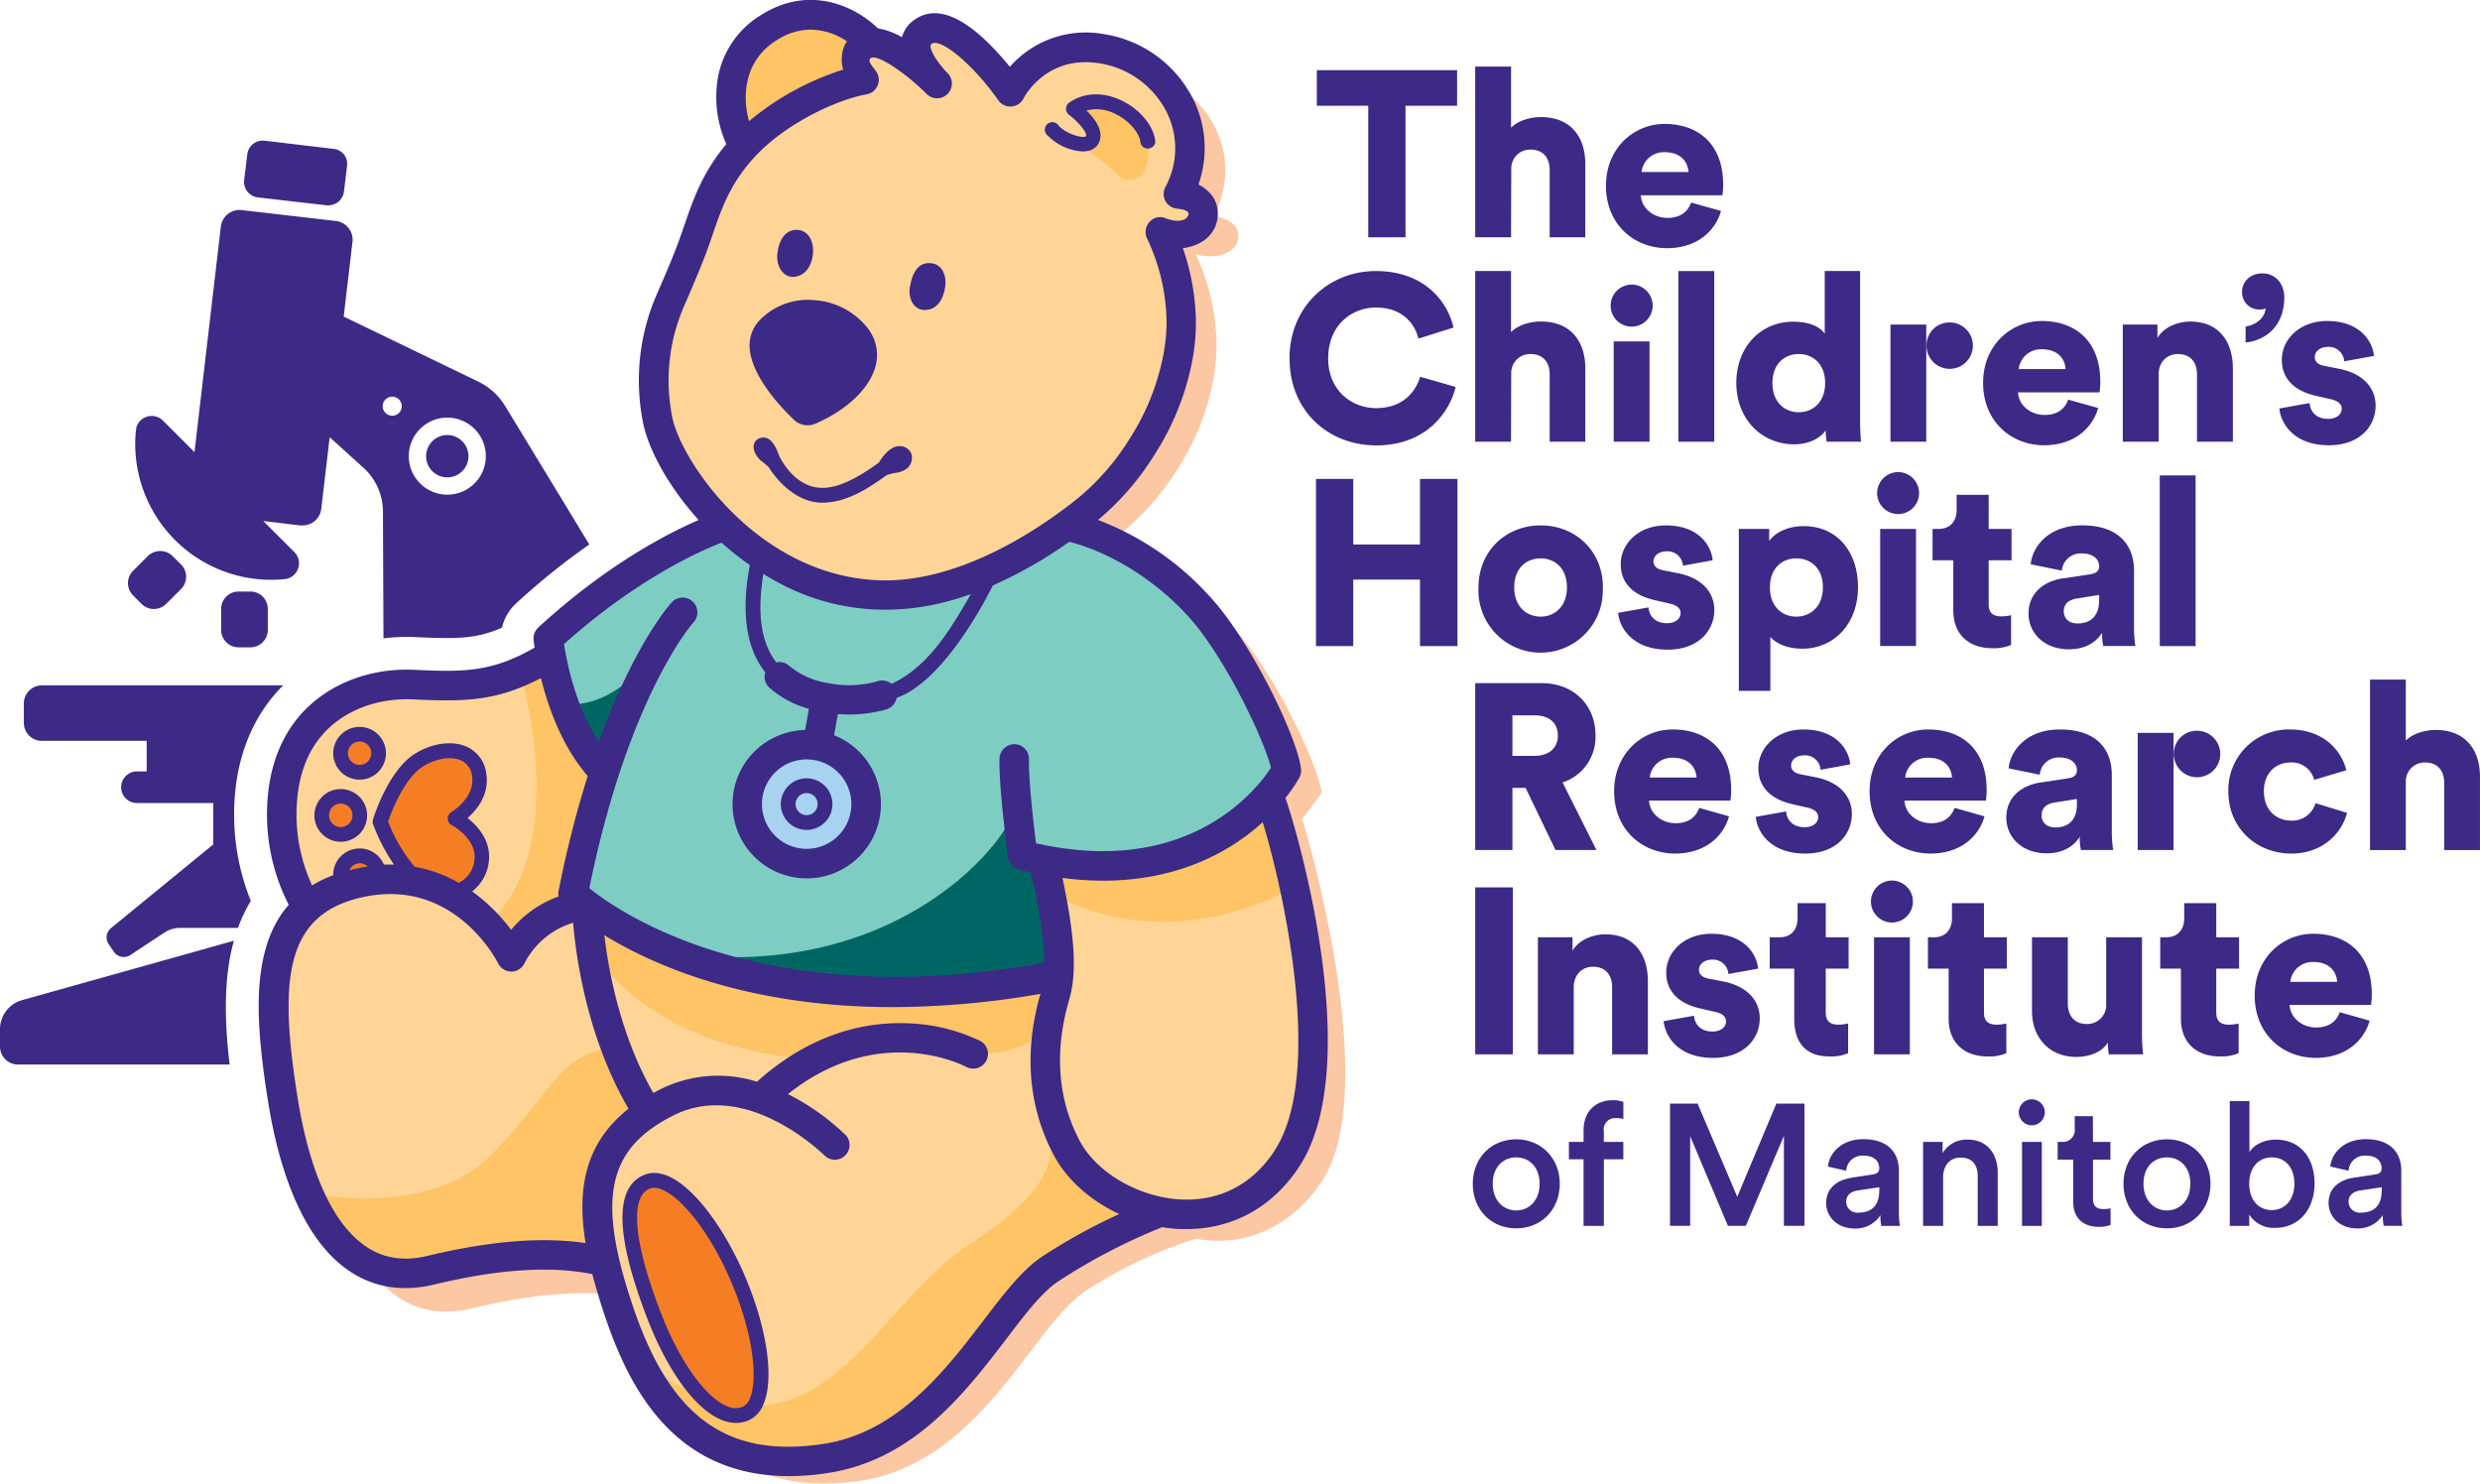 <svg xmlns="http://www.w3.org/2000/svg" viewBox="0 0 658.51 393.94">
  <defs>
    <style>
      .a {
        fill: #fcc7a3;
      }

      .b {
        fill: #ffd597;
      }

      .c {
        fill: #7ecdc3;
      }

      .d {
        fill: #f57e25;
      }

      .e {
        fill: #a7d3f1;
      }

      .f {
        fill: #fec465;
      }

      .g {
        fill: #006663;
      }

      .h {
        fill: #3d2986;
      }
    </style>
  </defs>
  <path class="a" d="M358.47,216c-.69-6.05-9.86-26.46-19.89-39.61S312.81,153.71,300,151c-.19.14,2.72-2,4.18-3.13a68,68,0,0,0,16-17.82l.49-.77a66.67,66.67,0,0,0,8.6-20.89A51.6,51.6,0,0,0,330.54,97,57,57,0,0,0,325,73c4.16,1.29,10.95.43,11.34-4.49s-6.53-5.65-6.53-5.65c8.95-17.25-2.86-35.67-20.24-38.53-9-1.47-10.47,156.12-64.69,225.91C194.23,315.37,91.65,296.87,93.3,307.3c4.5,28.5,16.32,51.16,39.38,45.63s36.93-4.51,46.08-2.25a65.56,65.56,0,0,0,2.6,9.19c8.82,25.95,23.18,43.59,54.83,38.75S281.5,358,295.51,348.46a119,119,0,0,1,29.56-14.06c11.75,2.26,24.75-2.21,33.4-15.17,16.6-24.9-5.05-96.41-5.21-96.24" transform="translate(-7.52 -5.48)"/>
  <g>
    <path class="b" d="M129,187.46c8.43-.31,15.28-2.13,24.78-8,1.34,7.29,5,21.85,14.13,31.08a276.56,276.56,0,0,0-8.23,32.26s39.8,38.93,128.9,21.63c.6-7.65-1.09-17.85-4-30.6,33.4,6.52,51.92-8.16,59.85-17.24,3.93,8.91,21.32,71.88,4.72,96.79-8.65,13-21.65,16.19-33.41,13.92a158.75,158.75,0,0,0-29.56,15.32c-14,9.51-27.68,45.32-59.34,50.17S180.79,380,172,354c-1.61-4.75-3-9.24-4-13.5-9.15-2.25-23-3.28-46.09,2.25S87,325.66,82.53,297.15c-3.41-21.61-4.73-40.5,6.51-50.64a48.94,48.94,0,0,1-6.69-26.2c.7-25.61,20.07-33.74,35-33.05,4.38.21,8.18.34,11.7.2" transform="translate(-7.52 -5.48)"/>
    <path class="c" d="M212.88,155.06a58.92,58.92,0,0,0,27.23,8.42c19.3,1,38.08-9.41,50.52-18.37,12.81,2.71,28.55,12.23,38.58,25.37s19.2,33.56,19.9,39.62c0,0-17.5,32.91-64.57,23.72,2.95,12.75,4.64,22.95,4,30.6-89.11,17.3-128.9-21.63-128.9-21.63a276.56,276.56,0,0,1,8.23-32.26c-12.54-12.72-14.8-35.55-14.8-35.55,25.25-23.18,46.77-29.87,46.77-29.87a71.7,71.7,0,0,0,13,9.95" transform="translate(-7.52 -5.48)"/>
    <path class="d" d="M128.28,222.81s7.53,3.89,7.18,10.64-7.36,12.05-15.09,7.15-11.89-16.92-11.89-16.92,3.8-12.55,10.55-16.52,14.7-3,15.74,4.15-6.49,11.5-6.49,11.5" transform="translate(-7.52 -5.48)"/>
    <path class="d" d="M98,205.47a5.07,5.07,0,1,0,5.07-5.06A5.06,5.06,0,0,0,98,205.47" transform="translate(-7.52 -5.48)"/>
    <path class="d" d="M92.9,222A5.07,5.07,0,1,0,98,216.89,5.07,5.07,0,0,0,92.9,222" transform="translate(-7.52 -5.48)"/>
    <path class="d" d="M108.09,237.79a5.07,5.07,0,0,0-10.13,0" transform="translate(-7.52 -5.48)"/>
    <path class="d" d="M181.2,354.81c6.64,17.25,16.8,29.14,24.25,26.06,6.22-2.57,5.37-18.54-1.83-35.55s-18-28.57-24.26-26.06c-7.74,3.11-4.8,18.33,1.84,35.55" transform="translate(-7.52 -5.48)"/>
    <path class="b" d="M283.32,150c-11.91,7.42-27.38,14.26-43.21,13.46-33.48-1.69-55.3-32.57-58-46.58a53.58,53.58,0,0,1,3.42-31.69c2.24-5.16,4.5-10.51,5.8-14,3.24-8.69,5.06-17.52,13.88-27-3.21-4-8.38-21.86,6.26-31.3,15.24-9.83,27.25,3.74,27.25,3.74l.14.16c6-.6,17.45,10.78,17.45,10.78s-9.94-9.65-3.49-13.87c8.07-5.26,23,16.09,23,16.09a22.84,22.84,0,0,1,24.39-11.42C317.54,21.3,329.34,39.72,320.39,57c0,0,6.92.72,6.53,5.65s-7.18,5.79-11.33,4.49a57.09,57.09,0,0,1,5.58,24,51.7,51.7,0,0,1-1.28,11.42,66.74,66.74,0,0,1-8.61,20.88l-.49.78a68.12,68.12,0,0,1-16,17.82,136.05,136.05,0,0,1-11.49,8" transform="translate(-7.52 -5.48)"/>
    <path class="e" d="M205.91,219a15.8,15.8,0,1,0,15.79-15.8A15.79,15.79,0,0,0,205.91,219" transform="translate(-7.52 -5.48)"/>
  </g>
  <g>
    <g>
      <path class="f" d="M163.34,254.9s11.25,28,60.09,32c0,0,19.84-13.12,42.64-1.53,0,0,14,.69,19.17-7.44l3.34-13.49s-37.9,6-65.17,3S163.6,246,163.6,246Z" transform="translate(-7.52 -5.48)"/>
      <path class="f" d="M285.61,241.94s27.21,19.13,65.35-.7l-6.57-24.66s-22,25.57-59.85,17.24Z" transform="translate(-7.52 -5.48)"/>
      <path class="f" d="M145.55,183.84s14.27,46.15-8.39,66.91l6.41,6.75s6-9.64,20-11.48l-3.92-3.23,8.62-34.07s-11.56-8.54-14.52-29.27Z" transform="translate(-7.52 -5.48)"/>
      <path class="f" d="M88.89,322.2s31.49,6.92,48.27-9.34,18.83-28.72,34.32-29.07L179.63,301a23.26,23.26,0,0,0-12.72,19.29c-.86,14,1.09,20.24,1.09,20.24s-12.36-4.08-29.22-.91-25.25,7.48-35.75.91S88.89,322.2,88.89,322.2" transform="translate(-7.52 -5.48)"/>
      <path class="f" d="M286.57,299.57c2,16.14-2,23.29-22.26,36.76-19.87,13.21-32.23,42.45-56.84,42.47-1.87,2.42-4,5.85-15-3.27a77.84,77.84,0,0,1-15.3-8.77s19.69,43.49,65.41,20.56c29.18-14.64,27.75-45.93,73.14-60,0,0-14.47-4.14-21.13-11.58a34.9,34.9,0,0,1-8-16.14" transform="translate(-7.52 -5.48)"/>
    </g>
    <path class="g" d="M277.43,218.46c-.32,8.76-30.6,47.92-90.54,40.19h0s41,18.22,101.69,5.77l-4-30.6L279,231.38Z" transform="translate(-7.52 -5.48)"/>
    <path class="g" d="M181.11,179.45s-11,14.87-24,12.81c0,0,5.49,14.73,11.2,16.46Z" transform="translate(-7.52 -5.48)"/>
    <path class="f" d="M205.18,44.24s18-16,30.94-17.43c0,0-3.22-10.35,2.71-10,0,0-9.4-11.16-25.09-5.22s-13.54,28-8.56,32.62" transform="translate(-7.52 -5.48)"/>
    <path class="f" d="M293.2,43.74a47.41,47.41,0,0,1,11.14,8.19,4.36,4.36,0,0,0,7.2-1.42,14.1,14.1,0,0,0,.81-7.18c-1.16-8.13-10.85-12.4-19.15-9.4,0,0,11.07,11.08,0,9.81" transform="translate(-7.52 -5.48)"/>
  </g>
  <g>
    <g>
      <path class="h" d="M214.49,126.72c-.94-2.62-2.28-5.51-4.81-5a2.41,2.41,0,0,0-2,1.86c-.39,1.77,1.25,3.8,2.16,4.44.41.29,1.14.92,1.78,1.49.15.26,5.61,9.45,14.27,9.45,6.76,0,13-4.36,17.1-7.34a19.72,19.72,0,0,1,2.29-.58,6,6,0,0,0,3.28-1.35,3.71,3.71,0,0,0,.92-3.8,3.22,3.22,0,0,0-2.88-1.93c-3.11-.31-5.63,4.24-5.7,4.34-3.76,2.73-9.42,6.47-14.44,6.72C218.67,135.39,214.85,127.29,214.49,126.72Z" transform="translate(-7.52 -5.48)"/>
      <path class="h" d="M295,45.69a6.48,6.48,0,0,0,1.49-.16,4,4,0,0,0,3.08-2.84c.81-2.88-1.54-5.9-3.56-7.87a10.79,10.79,0,0,1,7.54.84c3.68,1.73,6.62,5.09,6.83,7.82a2,2,0,0,0,3.91-.31c-.32-4.15-4.05-8.7-9.07-11.05s-10-2.07-13.85.66a2,2,0,0,0,0,3.18c2.32,1.73,5.06,4.93,4.48,5.67s-5.19-.55-7.18-2.73a2,2,0,1,0-2.89,2.64A14.21,14.21,0,0,0,295,45.69Z" transform="translate(-7.52 -5.48)"/>
      <path class="h" d="M348.84,217.35a39.32,39.32,0,0,0,3.71-5.41,3.92,3.92,0,0,0,.43-2.28c-.85-7.5-10.75-28.56-20.66-41.54a76.93,76.93,0,0,0-33.24-24.58,72,72,0,0,0,15-17.32h0l.48-.77a70.5,70.5,0,0,0,9.11-22.12A54.87,54.87,0,0,0,325.07,91a62.11,62.11,0,0,0-3.47-19.63A12.52,12.52,0,0,0,327,69.47a8.6,8.6,0,0,0,3.86-6.55c.32-4-2-6.87-5.11-8.44a29.28,29.28,0,0,0-1.47-22.81,32,32,0,0,0-23.46-17.1,26.87,26.87,0,0,0-25.16,8.65,76.5,76.5,0,0,0-5.56-6.17c-7.77-7.69-14.3-9.89-19.4-6.56A8.4,8.4,0,0,0,247,15.36,19.23,19.23,0,0,0,240.62,13c-5.55-5.44-17.89-12-31.29-3.36a24.43,24.43,0,0,0-11.26,16.94,30.62,30.62,0,0,0,2.31,17.16c-6.34,7.57-8.77,14.65-11.13,21.53-.52,1.53-1.05,3-1.61,4.56-1.1,3-3,7.59-5.72,13.79a57.21,57.21,0,0,0-3.67,34c1.37,7,6.58,16.87,14.78,25.94-8.22,3.54-24.42,11.87-42.57,28.53a3.93,3.93,0,0,0-1.25,3.27c0,.16.1.91.27,2.09-11.37,6.51-18.68,6.51-32,5.89-10.62-.5-20.78,3-27.86,9.57s-10.87,15.94-11.18,27.28a52.5,52.5,0,0,0,5.75,25.55c-10.48,11.93-8.69,31.92-5.53,52,2.48,15.7,8.25,36.3,21.69,45.28a26.13,26.13,0,0,0,14.81,4.49,32.51,32.51,0,0,0,7.67-.95c17-4.08,30.78-5,41.95-2.76,1,3.68,2.12,7.5,3.47,11.46,6.32,18.6,18.16,42.18,48.77,42.18a67.47,67.47,0,0,0,10.36-.83c22.79-3.48,36.47-21.37,47.47-35.75,5-6.58,9.38-12.26,13.47-15a155.17,155.17,0,0,1,27.8-14.52,41.45,41.45,0,0,0,4.57.5c.64,0,1.27,0,1.9,0,12.18,0,22.7-5.75,29.75-16.33C369.48,289.83,353.49,230.9,348.84,217.35Zm-143-189.47a16.57,16.57,0,0,1,7.77-11.62,16.72,16.72,0,0,1,9.2-2.91,17.35,17.35,0,0,1,9.6,3.12,7.94,7.94,0,0,0-1,2.07,9.72,9.72,0,0,0,0,5.43,73.53,73.53,0,0,0-25,13.69A22.84,22.84,0,0,1,205.81,27.88ZM186,116.13a49.33,49.33,0,0,1,3.16-29.35c2.75-6.33,4.73-11.1,5.88-14.17.59-1.59,1.13-3.17,1.68-4.77,2.42-7.05,4.7-13.72,11.35-20.87l.09-.09c7.78-8.33,21.09-14.85,29.47-16.35a3.92,3.92,0,0,0,2.55-6.07c-.72-1.05-3-3.38-.94-3.7s8.73,4.15,14.07,9.41l.28.28a3.92,3.92,0,0,0,5.51-5.59c-.1-.09-.19-.19-.29-.29-1.94-2-5.34-6.7-3.82-7.52,2.58-1.38,11.17,5.85,17.6,15.05a3.92,3.92,0,0,0,6.73-.52c.06-.11,5.89-11.63,20.23-9.27a24.16,24.16,0,0,1,17.72,12.87,21.5,21.5,0,0,1-.33,20,3.92,3.92,0,0,0,3.08,5.7c3,.31,3.81,1.14,2.54,2.46-1.09,1.13-3.74.89-5.77,0a3.72,3.72,0,0,0-4.19,1.25,3.92,3.92,0,0,0-.44,4.34,53.21,53.21,0,0,1,5.12,22.18A47.54,47.54,0,0,1,316,101.65a62.63,62.63,0,0,1-8.11,19.66l-.48.77a64.08,64.08,0,0,1-15.06,16.8c-10.49,8.16-31.23,21.7-52.08,20.66C208.19,157.92,188.15,127.45,186,116.13Zm79.29,47.13c-5.4,9.41-11.39,19.4-21.06,23.8a3.88,3.88,0,0,0-3.63-.71,27.45,27.45,0,0,1-13.13.52,20.93,20.93,0,0,1-10.4-4.61,3.89,3.89,0,0,0-3.44-.9c-5.56-7.29-4.28-17.6-3.43-23.5C234.86,173.41,258.07,165.82,265.24,163.26Zm-66.17-13.67a79,79,0,0,0,7.5,5.94c-1.26,6.84-2.92,19.64,4.1,28.49a3.9,3.9,0,0,0,1.12,4.08,26.51,26.51,0,0,0,10.45,5.59c-.27,1.64-.61,3.65-1,5.63a19.7,19.7,0,1,0,7.72,1.39c.34-2,.68-4,1-5.61a37,37,0,0,0,12.9-1.26,3.93,3.93,0,0,0,2.68-3.05c13.33-4.7,25-28.83,25.58-29.87a117.92,117.92,0,0,0,20.28-11.57c12.45,3.14,26.2,12.41,34.68,23.52C335.3,185,343.45,203,345,209.34c-3.53,5.45-21.58,29.25-62.39,20.06-.65-5.19-2-16.68-1.87-22.32a3.91,3.91,0,0,0-3.83-4,4,4,0,0,0-4,3.83c-.18,8,2.19,25.48,2.29,26.21a3.91,3.91,0,0,0,2.92,3.28c1.08.27,2.14.52,3.19.75,1.86,8.3,3.47,17,3.48,24C210.49,274.6,171.92,247.74,164,241.32c10.38-51.11,27.49-70.4,27.66-70.59a3.92,3.92,0,0,0-5.77-5.31c-.56.6-10,11.16-19.37,37.1-6.18-9.39-8.53-21.4-9.24-26C176.56,159.22,193.46,151.76,199.07,149.59ZM233.58,219a11.87,11.87,0,1,1-11.87-11.87A11.88,11.88,0,0,1,233.58,219ZM95,198.67c5.55-5.15,13.63-7.87,22.16-7.48,13.24.62,22,.63,34-5.66,1.89,7.64,5.55,18.1,12.41,26A288.79,288.79,0,0,0,155.85,242a3.89,3.89,0,0,0,0,1.52,29,29,0,0,0-12.61,8.87,48.32,48.32,0,0,0-10.34-10.21,11.7,11.7,0,0,0,4.48-8.66c.27-5.19-3.2-8.86-5.72-10.83,2.47-2.14,5.81-6.15,5-11.7a9,9,0,0,0-5-7.13c-3.74-1.79-9-1.19-13.67,1.58-7.32,4.31-11.27,17.09-11.43,17.63a2,2,0,0,0,0,1.21,48.82,48.82,0,0,0,5.57,10.77c-.87,0-1.77,0-2.68,0A7,7,0,0,0,96,237.8s0,0,0,.07a32.1,32.1,0,0,0-5.61,2.72,44.86,44.86,0,0,1-4.12-20.17C86.54,211.1,89.46,203.79,95,198.67Zm32.42,25.89c.06,0,6.4,3.37,6.12,8.8a7.66,7.66,0,0,1-4,6.44,1.45,1.45,0,0,1-.22.09,36.64,36.64,0,0,0-11.68-4.25,41.86,41.86,0,0,1-7.06-12c1.22-3.69,4.76-12,9.47-14.78,3.52-2.07,7.44-2.63,10-1.41a5.08,5.08,0,0,1,2.82,4.16c.83,5.75-5.46,9.48-5.52,9.52a2,2,0,0,0,.08,3.44Zm-22.26,11c-.62.1-1.25.2-1.88.32-1,.21-2.06.44-3,.7A3.09,3.09,0,0,1,103,234.7,3.15,3.15,0,0,1,105.13,235.52Zm57.9,100c-11.65-1.7-25.47-.58-42,3.39-6.26,1.5-11.6.71-16.3-2.44-8.76-5.86-15.09-19.68-18.29-40-4.91-31.12-3.44-48.78,18.32-53,23.48-4.52,34.55,16.88,35,17.78a3.93,3.93,0,0,0,3.48,2.18h0a3.91,3.91,0,0,0,3.48-2.13,21.45,21.45,0,0,1,12.95-10.84c.77,9.21,3.7,30.45,14.71,49.39C163,308.89,160.62,320.91,163,335.57Zm120.89,3.78c-5.14,3.49-9.84,9.65-15.29,16.77-10.14,13.26-22.76,29.75-42.43,32.76-25.47,3.9-40.58-6.9-50.52-36.13-8.87-26.08-7.45-39.51,5.95-48.39l.12-.06.11-.09a44.09,44.09,0,0,1,4.49-2.56c19.61-9.81,40,10.61,40.24,10.83A3.92,3.92,0,0,0,232.2,307a63.36,63.36,0,0,0-15.45-11c24.1-19.18,46.46-7.69,47.46-7.16a3.92,3.92,0,0,0,3.71-6.9,47.86,47.86,0,0,0-19.4-4.74c-10.05-.42-25,2-40,15.52a34.25,34.25,0,0,0-25.65,2c-.64.32-1.26.65-1.87,1-8.67-15.12-11.87-32.17-13-41.91,13.06,8,38,19.09,76.55,19.09a230.77,230.77,0,0,0,39.23-3.52c-1.88,6.7-6.31,24.44,3.64,43,3.48,6.5,9.81,12,17.3,15.47A152.32,152.32,0,0,0,283.92,339.35Zm61.91-28.16c-7.47,11.2-17.58,13.14-24.75,12.8-11-.53-22.32-7-26.82-15.43-8.84-16.49-4.29-32.6-2.8-37.89,2-6.95,1.44-16.47-1.85-32.06a82.78,82.78,0,0,0,10.8.73c15.87,0,27.39-4.89,35-9.85a57.85,57.85,0,0,0,7.36-5.68C348.3,241.71,359.3,291,345.83,311.19Z" transform="translate(-7.52 -5.48)"/>
      <path class="h" d="M214.85,219a6.85,6.85,0,1,0,6.85-6.85A6.85,6.85,0,0,0,214.85,219Zm9.78,0a2.93,2.93,0,1,1-2.93-2.93A2.93,2.93,0,0,1,224.63,219Z" transform="translate(-7.52 -5.48)"/>
      <path class="h" d="M218.3,116.92a5.29,5.29,0,0,0,3.67,1.49A5.14,5.14,0,0,0,224,118c8.44-3.67,14.43-9.38,16-15.27a11.45,11.45,0,0,0-2-10h0a19.6,19.6,0,0,0-14.26-7.55,17.79,17.79,0,0,0-14.19,5,9.74,9.74,0,0,0-3,7.24C206.77,104.76,214,112.79,218.3,116.92Z" transform="translate(-7.52 -5.48)"/>
      <path class="h" d="M178.62,317.44c-8,3.21-7.75,16,.74,38.07,5.35,13.89,12.64,23.95,19.51,26.9a10.52,10.52,0,0,0,4.11.91,8.43,8.43,0,0,0,3.21-.64,7.75,7.75,0,0,0,4.12-4.5c2.79-6.81.87-20-4.9-33.63C198.77,328.86,187.12,314,178.62,317.44Zm28.06,59.26a4,4,0,0,1-2,2.35,5.27,5.27,0,0,1-4.28-.25c-5.74-2.46-12.57-12.16-17.4-24.7-7.25-18.82-8.32-30.86-2.94-33a3.2,3.2,0,0,1,1.17-.21c4.9,0,13.93,9.56,20.55,25.21C207,358.39,209,371,206.68,376.7Z" transform="translate(-7.52 -5.48)"/>
      <path class="h" d="M103,212.5a7,7,0,1,0-7-7A7,7,0,0,0,103,212.5Zm0-10.12a3.1,3.1,0,1,1-3.1,3.1A3.1,3.1,0,0,1,103,202.38Z" transform="translate(-7.52 -5.48)"/>
      <path class="h" d="M98,229a7,7,0,1,0-7-7A7,7,0,0,0,98,229Zm0-10.13a3.11,3.11,0,1,1-3.1,3.1A3.1,3.1,0,0,1,98,218.85Z" transform="translate(-7.52 -5.48)"/>
      <path class="h" d="M252.83,87.79c2.57.1,4.9-1.55,5.63-5.94.55-3.38-.91-6.09-3.46-6.45-3.49-.49-5.12,2.16-5.85,6.1C248.52,84.86,250.26,87.69,252.83,87.79Z" transform="translate(-7.52 -5.48)"/>
      <path class="h" d="M218,79c3.13,0,5.12-2.79,5.39-6.24S222,66.51,219,66.51s-4.67,2.79-5.07,6.23S215.46,79,218,79Z" transform="translate(-7.52 -5.48)"/>
    </g>
    <path class="h" d="M76,57.9,94.25,60l.48,0a4.16,4.16,0,0,0,4.12-3.65l.83-6.82a4.19,4.19,0,0,0-.86-3.07A4.15,4.15,0,0,0,96,45L77.78,42.84a4.14,4.14,0,0,0-4.6,3.62l-.83,6.82A4.14,4.14,0,0,0,76,57.9" transform="translate(-7.52 -5.48)"/>
    <path class="h" d="M74,162.55H70.86a4.63,4.63,0,0,0-4.62,4.62v5.57a4.64,4.64,0,0,0,4.62,4.63H74a4.64,4.64,0,0,0,4.63-4.63v-5.57A4.63,4.63,0,0,0,74,162.55" transform="translate(-7.52 -5.48)"/>
    <path class="h" d="M53.33,153.11a4.73,4.73,0,0,0-6.54,0l-3.93,3.94a4.62,4.62,0,0,0,0,6.54l2.24,2.24a4.61,4.61,0,0,0,6.54,0l3.94-3.93a4.61,4.61,0,0,0,0-6.54Z" transform="translate(-7.52 -5.48)"/>
    <path class="h" d="M126.28,121a5.62,5.62,0,1,0,5.63,5.62,5.62,5.62,0,0,0-5.63-5.62" transform="translate(-7.52 -5.48)"/>
    <path class="h" d="M111.66,110.81a2.53,2.53,0,1,1-2.52,2.52,2.52,2.52,0,0,1,2.52-2.52m14.63,5.56a10.23,10.23,0,1,1-10.23,10.23,10.24,10.24,0,0,1,10.23-10.23M83.11,159.26a4.22,4.22,0,0,0,2.56-7.19l-8.26-8.25L87.25,145l.58,0a5,5,0,0,0,5-4.43l2.23-19,9,8.15a15.67,15.67,0,0,1,5.14,11.48l.14,33.78a50.35,50.35,0,0,1,6.17-.38c.81,0,1.62,0,2.41.06,3.2.14,5.81.24,8.13.24,5.44,0,9.61-.48,14.76-2.76a12.62,12.62,0,0,1,3.76-6.44A186,186,0,0,1,164,150.05l-22.27-36.62a17.09,17.09,0,0,0-7.22-6.62L98.78,89.54l2.33-19.82a5,5,0,0,0-4.4-5.56l-25-2.89a5,5,0,0,0-5.55,4.39l-7,59.88-8.36-8.36a4.21,4.21,0,0,0-4.43-1,4.11,4.11,0,0,0-2.75,3.48l.53.12-.54-.05h0a36.08,36.08,0,0,0,35.86,39.71,34.65,34.65,0,0,0,3.66-.19" transform="translate(-7.52 -5.48)"/>
    <path class="h" d="M18.66,202.19H46.47v8.13H44.09a4.2,4.2,0,1,0,0,8.39H64.15v11L37,251.92a3.18,3.18,0,0,0-.63,4.26l1.36,2a3.2,3.2,0,0,0,4.4.89l9-5.93a7.69,7.69,0,0,1,4.26-1.28H70.71a39.08,39.08,0,0,1,3.41-7.15A61.17,61.17,0,0,1,69.71,220c.35-13.24,4.86-24.45,13-32.54H18.66a4.82,4.82,0,0,0-4.81,4.81v5.15a4.82,4.82,0,0,0,4.81,4.8" transform="translate(-7.52 -5.48)"/>
    <path class="h" d="M69.62,255.28l-56.3,15.79a8,8,0,0,0-5.8,7.65v4.65a4.78,4.78,0,0,0,4.78,4.78H68.49c-1.33-11.29-1.67-22.79,1.13-32.87" transform="translate(-7.52 -5.48)"/>
  </g>
  <g>
    <rect class="h" x="391.71" y="235.63" width="10" height="44.33"/>
    <g>
      <path class="h" d="M425.39,285.44h-9.51V254.37h9.19v3.56c1.69-2.94,5.51-4.37,8.7-4.37,7.81,0,11.31,5.56,11.31,12.37v19.51h-9.5V267.56c0-3.06-1.63-5.38-5.07-5.38-3.12,0-5.12,2.32-5.12,5.44Z" transform="translate(-7.52 -5.48)"/>
      <path class="h" d="M457.33,275.19c.13,2.12,1.63,4.19,4.88,4.19,2.44,0,3.62-1.32,3.62-2.69,0-1.13-.74-2.06-3.06-2.57l-3.56-.81c-6.63-1.43-9.26-5.19-9.26-9.56,0-5.69,5-10.32,11.95-10.32,9,0,12.13,5.63,12.44,9.25l-7.88,1.44a4.08,4.08,0,0,0-4.44-3.81c-1.81,0-3.37,1.06-3.37,2.69,0,1.31,1.06,2.06,2.43,2.31l4.13.81c6.44,1.32,9.57,5.19,9.57,9.76,0,5.31-4.07,10.5-12.38,10.5-9.76,0-12.88-6.31-13.13-9.75Z" transform="translate(-7.52 -5.48)"/>
      <path class="h" d="M492.31,254.37h6.07v8.31h-6.07v11.63c0,2.57,1.38,3.25,3.44,3.25a11.4,11.4,0,0,0,2.5-.31v7.88a11.25,11.25,0,0,1-4.94.87c-6.44,0-9.37-3.81-9.37-10V262.68h-6.51v-8.31H480c3.26,0,4.82-2.19,4.82-5.07v-4h7.49Z" transform="translate(-7.52 -5.48)"/>
      <path class="h" d="M505.13,254.37h9.5v31.07h-9.5Zm4.69-15.07a5.57,5.57,0,1,1-5.51,5.56,5.59,5.59,0,0,1,5.51-5.56" transform="translate(-7.52 -5.48)"/>
      <path class="h" d="M534.32,254.37h6.07v8.31h-6.07v11.63c0,2.57,1.38,3.25,3.44,3.25a11.4,11.4,0,0,0,2.5-.31v7.88a11.29,11.29,0,0,1-4.94.87c-6.44,0-10.38-3.81-10.38-10V262.68h-5.5v-8.31H521c3.26,0,4.82-2.19,4.82-5.07v-4h8.5Z" transform="translate(-7.52 -5.48)"/>
      <path class="h" d="M567.21,282.32c-1.63,2.68-5.19,3.81-8.32,3.81-7.56,0-11.82-5.5-11.82-12.13V254.37h9.51V272c0,3,1.62,5.38,5,5.38a5,5,0,0,0,5.19-5.32V254.37h9.5v25.51a49.6,49.6,0,0,0,.31,5.56h-9.12a21.79,21.79,0,0,1-.25-3.12" transform="translate(-7.52 -5.48)"/>
      <path class="h" d="M596,254.37h6.06v8.31H596v11.63c0,2.57,1.37,3.25,3.44,3.25a11.49,11.49,0,0,0,2.5-.31v7.88A11.34,11.34,0,0,1,597,286c-6.44,0-10.38-3.81-10.38-10V262.68h-5.5v-8.31h1.56c3.25,0,4.81-2.19,4.81-5.07v-4H596Z" transform="translate(-7.52 -5.48)"/>
      <path class="h" d="M628.1,266.19c-.13-2.38-1.75-5.26-6.25-5.26a5.91,5.91,0,0,0-6.19,5.26Zm8.63,10.31c-1.5,5.38-6.44,9.88-14.32,9.88-8.57,0-16.2-6.13-16.2-16.57,0-10,7.45-16.38,15.51-16.38,9.63,0,15.57,5.94,15.57,15.94a20,20,0,0,1-.19,2.94H615.47c.19,3.5,3.38,6,7.06,6,3.44,0,5.38-1.62,6.26-4.06Z" transform="translate(-7.52 -5.48)"/>
      <path class="h" d="M416.33,319.8c0-4.62-2.93-7-6.22-7s-6.23,2.38-6.23,7,3,7.1,6.23,7.1,6.22-2.43,6.22-7.1m5.35,0c0,6.87-4.89,11.85-11.57,11.85s-11.53-5-11.53-11.85,4.89-11.8,11.53-11.8,11.57,5,11.57,11.8" transform="translate(-7.52 -5.48)"/>
      <path class="h" d="M433.39,305.76v2.93h5.17v4.62h-5.17V331H428V313.31h-3.89v-4.62H428v-3.07c0-5,3.2-8,7.78-8a7.63,7.63,0,0,1,2.79.46v4.53a6.87,6.87,0,0,0-1.92-.23,3.05,3.05,0,0,0-3.3,3.39" transform="translate(-7.52 -5.48)"/>
    </g>
    <polygon class="h" points="473.68 325.49 473.68 301.6 463.57 325.49 458.81 325.49 448.79 301.69 448.79 325.49 443.44 325.49 443.44 293.05 450.76 293.05 461.29 317.8 471.67 293.05 479.13 293.05 479.13 325.49 473.68 325.49"/>
    <g>
      <path class="h" d="M506.54,321.73v-1l-5.81.87c-1.65.27-3,1.19-3,3a2.94,2.94,0,0,0,3.25,2.88c3,0,5.53-1.42,5.53-5.76m-7.36-3.53,5.72-.87c1.28-.18,1.64-.82,1.64-1.6,0-1.87-1.28-3.38-4.21-3.38a4.29,4.29,0,0,0-4.57,4l-4.85-1.1c.41-3.84,3.89-7.27,9.38-7.27,6.86,0,9.47,3.89,9.47,8.33V327.4A21.2,21.2,0,0,0,512,331h-4.94a12.77,12.77,0,0,1-.23-2.84,7.78,7.78,0,0,1-6.86,3.53c-4.67,0-7.55-3.21-7.55-6.73,0-4,2.93-6.18,6.73-6.73" transform="translate(-7.52 -5.48)"/>
      <path class="h" d="M523.47,331h-5.31V308.69h5.17v3a7.4,7.4,0,0,1,6.59-3.61c5.44,0,8.05,3.93,8.05,8.83V331h-5.31V317.79c0-2.74-1.23-4.94-4.57-4.94-3,0-4.62,2.33-4.62,5.26Z" transform="translate(-7.52 -5.48)"/>
      <path class="h" d="M544.42,308.69h5.26V331h-5.26ZM547,297.38a3.47,3.47,0,0,1,3.47,3.48,3.45,3.45,0,1,1-3.47-3.48" transform="translate(-7.52 -5.48)"/>
      <path class="h" d="M563.27,308.69h4.62v4.71h-4.62v10.34c0,2,.87,2.79,2.84,2.79a12.2,12.2,0,0,0,1.83-.18v4.39a8.34,8.34,0,0,1-3.25.5c-4.12,0-6.68-2.47-6.68-6.63V313.4h-4.12v-4.71H555a3.16,3.16,0,0,0,3.43-3.48v-3.34h4.81Z" transform="translate(-7.52 -5.48)"/>
      <path class="h" d="M589.12,319.8c0-4.62-2.93-7-6.23-7s-6.22,2.38-6.22,7,3,7.1,6.22,7.1,6.23-2.43,6.23-7.1m5.35,0c0,6.87-4.9,11.85-11.58,11.85s-11.53-5-11.53-11.85,4.9-11.8,11.53-11.8,11.58,5,11.58,11.8" transform="translate(-7.52 -5.48)"/>
      <path class="h" d="M610.75,312.8c-3.38,0-6,2.52-6,7s2.61,7,6,7,6-2.65,6-7-2.47-7-6-7M599.59,331V297.84h5.22v13.59c1-1.74,3.57-3.34,7-3.34,6.68,0,10.29,5.08,10.29,11.62,0,6.73-4,11.81-10.48,11.81a7.64,7.64,0,0,1-6.86-3.53v3Z" transform="translate(-7.52 -5.48)"/>
      <path class="h" d="M639.94,321.73v-1l-5.81.87c-1.65.27-3,1.19-3,3a2.94,2.94,0,0,0,3.25,2.88c3,0,5.53-1.42,5.53-5.76m-7.37-3.53,5.73-.87c1.27-.18,1.64-.82,1.64-1.6,0-1.87-1.28-3.38-4.21-3.38a4.28,4.28,0,0,0-4.57,4l-4.85-1.1c.41-3.84,3.89-7.27,9.38-7.27,6.86,0,9.47,3.89,9.47,8.33V327.4a21.2,21.2,0,0,0,.27,3.57h-4.94a12.08,12.08,0,0,1-.23-2.84,7.78,7.78,0,0,1-6.86,3.53c-4.67,0-7.55-3.21-7.55-6.73,0-4,2.93-6.18,6.72-6.73" transform="translate(-7.52 -5.48)"/>
    </g>
    <polygon class="h" points="373.2 28.08 373.2 63.01 363.31 63.01 363.31 28.08 349.66 28.08 349.66 18.63 386.9 18.63 386.9 28.08 373.2 28.08"/>
    <g>
      <path class="h" d="M408.75,68.49h-9.52V23.17h9.52V39.38c1.94-1.94,5.19-2.81,7.95-2.81,8.13,0,11.76,5.57,11.76,12.39V68.49H419V50.59c0-3.07-1.63-5.39-5.07-5.39a5,5,0,0,0-5.13,5Z" transform="translate(-7.52 -5.48)"/>
      <path class="h" d="M455.86,51.16c-.13-2.38-1.75-5.26-6.26-5.26a5.93,5.93,0,0,0-6.2,5.26Zm8.64,10.33c-1.51,5.39-6.45,9.89-14.34,9.89-8.57,0-16.21-6.13-16.21-16.59,0-10,7.45-16.4,15.52-16.4,9.65,0,15.59,6,15.59,16a18.81,18.81,0,0,1-.19,2.95H443.21c.19,3.5,3.38,6,7.08,6,3.44,0,5.38-1.63,6.26-4.07Z" transform="translate(-7.52 -5.48)"/>
      <path class="h" d="M349.91,100.67c0-13.83,10.52-23.22,22.91-23.22,13.34,0,19.22,8.58,20.66,15l-9.33,2.94c-.69-3.07-3.5-8.26-11.33-8.26-5.95,0-12.64,4.26-12.64,13.58,0,8.33,6.13,13.15,12.76,13.15,7.71,0,10.77-5.14,11.65-8.33l9.45,2.7c-1.44,6.13-7.32,15.52-21.1,15.52-12.76,0-23-9.2-23-23" transform="translate(-7.52 -5.48)"/>
      <path class="h" d="M408.74,122.77h-9.51V77.45h9.51V93.66c1.95-1.94,5.2-2.81,7.95-2.81,8.14,0,11.77,5.57,11.77,12.39v19.53H419v-17.9c0-3.07-1.63-5.38-5.07-5.38a5,5,0,0,0-5.14,5Z" transform="translate(-7.52 -5.48)"/>
      <path class="h" d="M436,96.14h9.52v26.63H436Zm4.69-15.09a5.58,5.58,0,1,1-5.5,5.58,5.61,5.61,0,0,1,5.5-5.58" transform="translate(-7.52 -5.48)"/>
    </g>
    <rect class="h" x="445.66" y="71.97" width="9.52" height="45.32"/>
    <g>
      <path class="h" d="M485.15,114.94c3.7,0,7-2.63,7-7.76s-3.32-7.69-7-7.69-7,2.5-7,7.69,3.31,7.76,7,7.76m16.28,2.26c0,2.82.19,4.88.25,5.57h-9.14a21.85,21.85,0,0,1-.25-3c-1.44,2.12-4.57,3.69-8.32,3.69-8.77,0-15.41-6.76-15.41-16.34,0-9.27,6.27-16.21,15.09-16.21,5.32,0,7.64,2,8.39,3.19V77.45h9.39Z" transform="translate(-7.52 -5.48)"/>
      <path class="h" d="M525.19,91.1a6.16,6.16,0,1,1-6.13,6.19,6.09,6.09,0,0,1,6.13-6.19M519,122.77h-9.51V91.66H519Z" transform="translate(-7.52 -5.48)"/>
      <path class="h" d="M556,103.49c-.13-2.38-1.75-5.26-6.26-5.26a5.93,5.93,0,0,0-6.2,5.26Zm8.64,10.33c-1.51,5.38-6.45,9.89-14.34,9.89-8.57,0-16.21-6.14-16.21-16.59,0-10,7.45-16.4,15.52-16.4,9.64,0,15.59,6,15.59,16a20,20,0,0,1-.19,2.94H543.36c.18,3.51,3.38,6,7.07,6,3.44,0,5.38-1.62,6.26-4.07Z" transform="translate(-7.52 -5.48)"/>
      <path class="h" d="M580.69,122.77h-9.51V91.66h9.2v3.56c1.69-2.94,5.51-4.37,8.7-4.37,7.82,0,11.33,5.57,11.33,12.39v19.53h-9.52v-17.9c0-3.07-1.62-5.38-5.07-5.38-3.13,0-5.13,2.31-5.13,5.44Z" transform="translate(-7.52 -5.48)"/>
      <path class="h" d="M608.24,78.07c3.76,0,5.82,3.07,5.82,6.33,0,8.64-6.13,11.7-10.27,12V92.16c2.2-.25,5.08-1.88,5.32-4.82a3,3,0,0,1-1.37.31,4.53,4.53,0,0,1-4.88-4.75c0-2.63,2.19-4.83,5.38-4.83" transform="translate(-7.52 -5.48)"/>
      <path class="h" d="M620.79,112.5c.13,2.13,1.63,4.2,4.88,4.2,2.45,0,3.64-1.32,3.64-2.69,0-1.13-.76-2.07-3.07-2.57l-3.57-.81c-6.64-1.44-9.26-5.2-9.26-9.58,0-5.7,5-10.33,12-10.33,9,0,12.14,5.64,12.46,9.27l-7.89,1.43a4.09,4.09,0,0,0-4.44-3.82c-1.82,0-3.38,1.07-3.38,2.7,0,1.31,1.06,2.07,2.44,2.31l4.13.82c6.45,1.31,9.58,5.19,9.58,9.76,0,5.32-4.07,10.52-12.4,10.52-9.76,0-12.89-6.32-13.14-9.76Z" transform="translate(-7.52 -5.48)"/>
      <path class="h" d="M506.76,145.93h9.51V177h-9.51Zm4.7-15.09a5.57,5.57,0,1,1-5.51,5.57,5.6,5.6,0,0,1,5.51-5.57" transform="translate(-7.52 -5.48)"/>
    </g>
    <polygon class="h" points="377.05 171.56 377.05 153.9 359.33 153.9 359.33 171.56 349.44 171.56 349.44 127.17 359.33 127.17 359.33 144.58 377.05 144.58 377.05 127.17 387 127.17 387 171.56 377.05 171.56"/>
    <g>
      <path class="h" d="M423.59,161.45c0-5.26-3.38-7.7-7-7.7s-7,2.44-7,7.7,3.44,7.77,7,7.77,7-2.51,7-7.77m9.51,0a16.52,16.52,0,1,1-33,0c0-9.64,7.26-16.46,16.52-16.46s16.52,6.82,16.52,16.46" transform="translate(-7.52 -5.48)"/>
      <path class="h" d="M445.25,166.77c.13,2.13,1.63,4.19,4.89,4.19,2.44,0,3.63-1.31,3.63-2.69,0-1.12-.75-2.06-3.07-2.56l-3.57-.82c-6.64-1.43-9.26-5.19-9.26-9.57,0-5.7,5-10.33,11.95-10.33,9,0,12.15,5.63,12.46,9.26l-7.89,1.44a4.08,4.08,0,0,0-4.44-3.81c-1.82,0-3.38,1.06-3.38,2.69,0,1.31,1.06,2.06,2.44,2.31l4.13.82c6.45,1.31,9.58,5.19,9.58,9.76,0,5.32-4.07,10.52-12.39,10.52-9.77,0-12.9-6.32-13.15-9.77Z" transform="translate(-7.52 -5.48)"/>
      <path class="h" d="M484.48,153.75c-3.69,0-7,2.5-7,7.7s3.32,7.77,7,7.77,7.08-2.57,7.08-7.77-3.32-7.7-7.08-7.7m-15.25,35.18v-43h8.06v3.19c1.31-2,4.69-3.94,9.13-3.94,9,0,14.46,6.88,14.46,16.21,0,9.51-6.13,16.34-14.83,16.34-4,0-7-1.38-8.45-3.13v14.33Z" transform="translate(-7.52 -5.48)"/>
      <path class="h" d="M535.57,145.93h6.07v8.32h-6.07V165.9c0,2.56,1.37,3.25,3.44,3.25a12.26,12.26,0,0,0,2.51-.31v7.88a11.33,11.33,0,0,1-4.95.88c-6.45,0-10.39-3.82-10.39-10V154.25h-5.51v-8.32h1.57c3.25,0,4.82-2.19,4.82-5.07v-4h8.51Z" transform="translate(-7.52 -5.48)"/>
      <path class="h" d="M564.9,164.83v-1.37l-5.88.93c-2,.32-3.51,1.26-3.51,3.44,0,1.63,1.07,3.2,3.69,3.2,2.82,0,5.7-1.38,5.7-6.2m-9.58-5.76,7.33-1.12c1.69-.25,2.25-1.07,2.25-2.13,0-1.82-1.56-3.38-4.57-3.38A5,5,0,0,0,555,157l-8.26-1.69c.37-4.45,4.51-10.33,13.65-10.33,10.07,0,13.77,5.63,13.77,12v15.21a31.37,31.37,0,0,0,.37,4.82H566a15.19,15.19,0,0,1-.32-3.51c-1.63,2.63-4.63,4.39-8.76,4.39-6.83,0-10.77-4.52-10.77-9.46,0-5.51,4.07-8.64,9.2-9.39" transform="translate(-7.52 -5.48)"/>
    </g>
    <rect class="h" x="573.48" y="126.24" width="9.51" height="45.32"/>
    <g>
      <path class="h" d="M414.93,206.19c4.06,0,6.25-2.25,6.25-5.38,0-3.31-2.19-5.38-6.25-5.38h-5.82v10.76Zm-2.32,8.5h-3.5v16.5h-9.88V186.87H416.8c8.75,0,14.38,6,14.38,13.88a12.71,12.71,0,0,1-8.75,12.5l9,17.94H420.55Z" transform="translate(-7.52 -5.48)"/>
      <path class="h" d="M458,211.94c-.12-2.38-1.75-5.25-6.25-5.25a5.92,5.92,0,0,0-6.19,5.25Zm8.63,10.31c-1.5,5.38-6.44,9.88-14.32,9.88-8.56,0-16.19-6.12-16.19-16.57,0-10,7.44-16.38,15.5-16.38,9.63,0,15.57,5.94,15.57,15.95a18.76,18.76,0,0,1-.19,2.94H445.39c.19,3.5,3.38,6,7.07,6,3.44,0,5.37-1.63,6.25-4.07Z" transform="translate(-7.52 -5.48)"/>
      <path class="h" d="M481.8,220.94c.12,2.13,1.63,4.19,4.88,4.19,2.43,0,3.62-1.31,3.62-2.69,0-1.12-.75-2.06-3.06-2.56l-3.56-.81c-6.63-1.44-9.26-5.19-9.26-9.57,0-5.69,5-10.32,11.94-10.32,9,0,12.13,5.63,12.45,9.26l-7.88,1.44a4.09,4.09,0,0,0-4.44-3.82c-1.81,0-3.38,1.06-3.38,2.69,0,1.31,1.06,2.06,2.44,2.31l4.13.82c6.44,1.31,9.56,5.18,9.56,9.75,0,5.31-4.06,10.5-12.38,10.5-9.75,0-12.88-6.31-13.13-9.75Z" transform="translate(-7.52 -5.48)"/>
      <path class="h" d="M525.84,211.94c-.13-2.38-1.75-5.25-6.26-5.25a5.92,5.92,0,0,0-6.19,5.25Zm8.62,10.31c-1.5,5.38-6.43,9.88-14.31,9.88-8.57,0-16.2-6.12-16.2-16.57,0-10,7.44-16.38,15.51-16.38,9.63,0,15.57,5.94,15.57,15.95a20.17,20.17,0,0,1-.19,2.94H513.21c.18,3.5,3.37,6,7.06,6,3.44,0,5.38-1.63,6.25-4.07Z" transform="translate(-7.52 -5.48)"/>
      <path class="h" d="M559,219v-1.37l-5.87.94c-2,.31-3.5,1.25-3.5,3.43,0,1.63,1.06,3.19,3.68,3.19,2.82,0,5.69-1.37,5.69-6.19m-9.56-5.75,7.31-1.12c1.69-.25,2.25-1.07,2.25-2.13,0-1.81-1.56-3.38-4.56-3.38a5,5,0,0,0-5.31,4.57l-8.26-1.69c.38-4.44,4.5-10.32,13.63-10.32,10.07,0,13.76,5.63,13.76,12v15.19a31.37,31.37,0,0,0,.37,4.82h-8.56a14.57,14.57,0,0,1-.32-3.51c-1.62,2.63-4.62,4.38-8.75,4.38-6.81,0-10.75-4.5-10.75-9.44,0-5.5,4.06-8.63,9.19-9.38" transform="translate(-7.52 -5.48)"/>
      <path class="h" d="M608.66,215.69c0,4.94,3.31,7.69,7.25,7.69a6.4,6.4,0,0,0,6.44-4.63l8.37,2.57c-1.37,5.44-6.5,10.81-14.81,10.81-9.26,0-16.7-6.81-16.7-16.44a16.05,16.05,0,0,1,16.39-16.51c8.56,0,13.56,5.26,14.94,10.82L622,212.56a6.1,6.1,0,0,0-6.25-4.62c-3.94,0-7.12,2.75-7.12,7.75" transform="translate(-7.52 -5.48)"/>
      <path class="h" d="M646.33,231.2h-9.5V185.93h9.5v16.19c1.94-1.93,5.19-2.81,7.94-2.81,8.13,0,11.75,5.56,11.75,12.38V231.2h-9.5V213.31c0-3.06-1.62-5.37-5.06-5.37a5,5,0,0,0-5.13,5Z" transform="translate(-7.52 -5.48)"/>
      <path class="h" d="M590.85,199.52a6.17,6.17,0,1,1-6.13,6.2,6.09,6.09,0,0,1,6.13-6.2m-6.19,31.67h-9.52V200.08h9.52Z" transform="translate(-7.52 -5.48)"/>
    </g>
  </g>
</svg>
